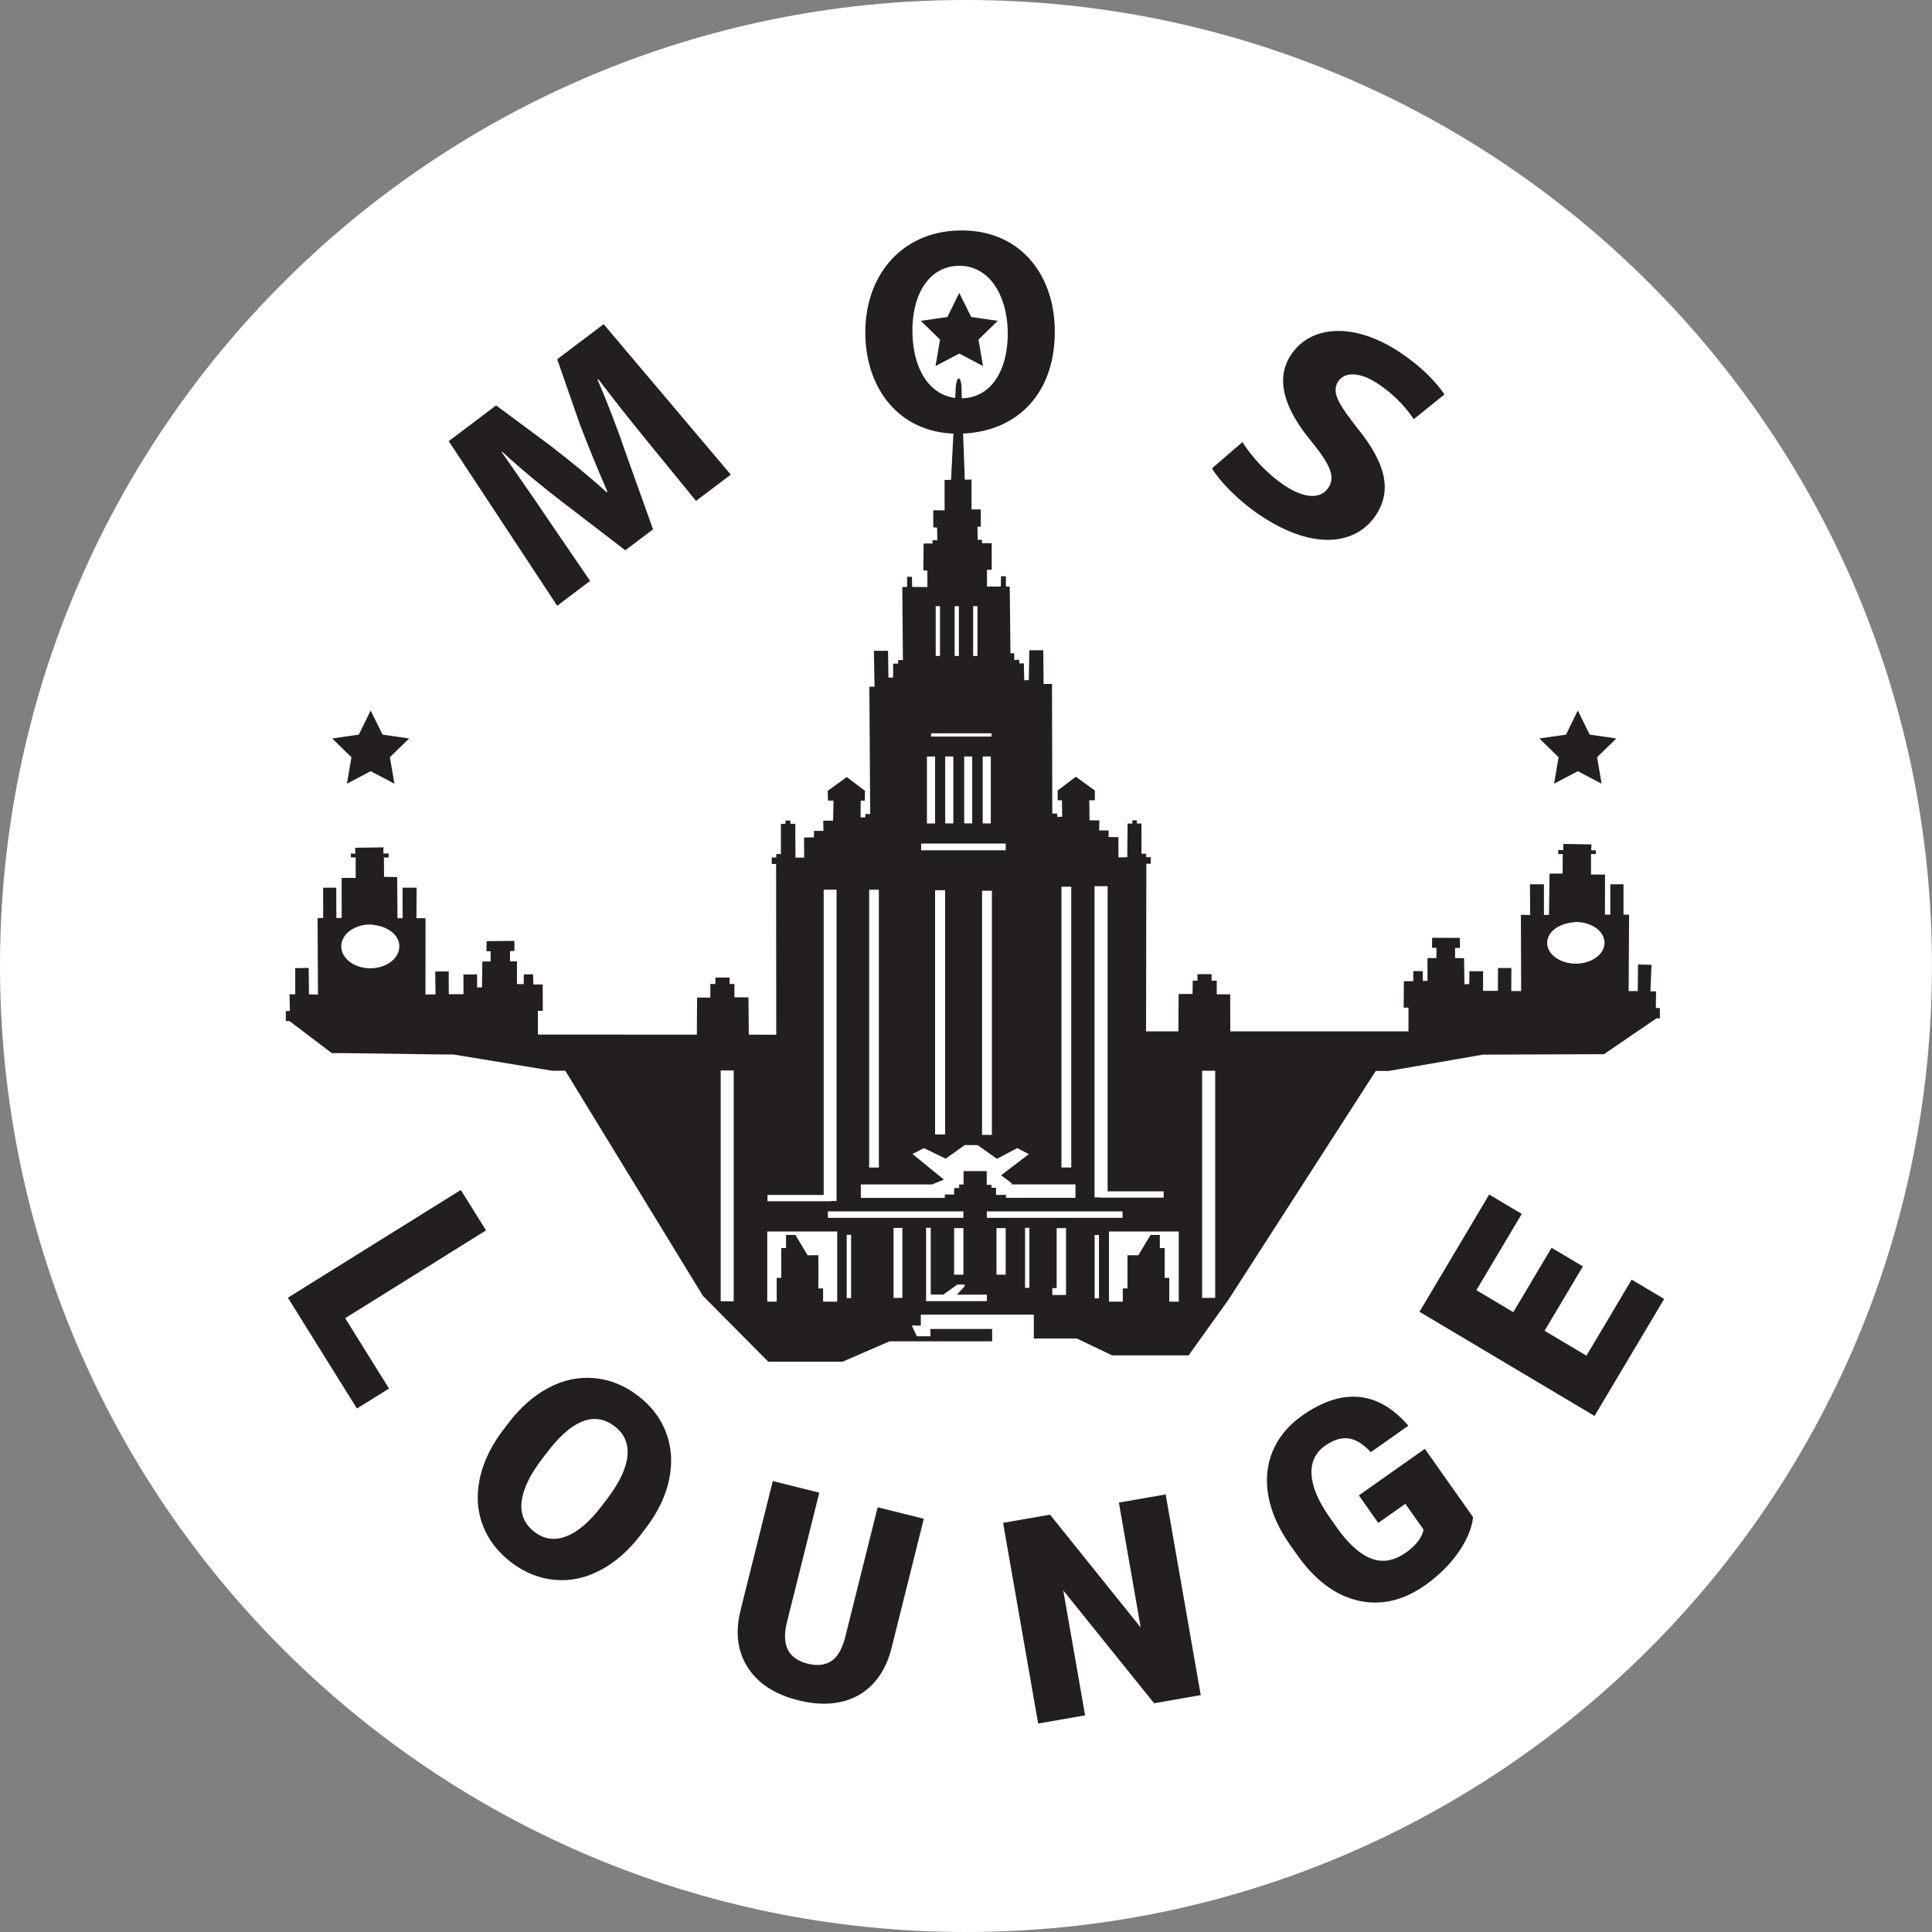 <?xml version="1.0" encoding="UTF-8"?> <!-- Generator: Adobe Illustrator 26.4.1, SVG Export Plug-In . SVG Version: 6.00 Build 0) --> <svg xmlns="http://www.w3.org/2000/svg" xmlns:xlink="http://www.w3.org/1999/xlink" id="Слой_1" x="0px" y="0px" viewBox="0 0 400.93 400.93" style="enable-background:new 0 0 400.93 400.93;" xml:space="preserve"><rect x="0" y="0" width="400.93" height="400.93" fill="#808080" stroke="none"/> <style type="text/css"> .st0{fill:#FFFFFF;} .st1{fill:#231F20;} </style> <path class="st0" d="M200.46,400.93c110.71,0,200.46-89.75,200.46-200.46C400.93,89.75,311.18,0,200.46,0S0,89.75,0,200.46 C0,311.18,89.75,400.93,200.46,400.93"></path> <g> <path class="st1" d="M134.55,91.84c-3.1-3.81-6.82-8.43-10.4-13.17l-0.14,0.11c2.12,4.93,4.27,10.59,5.89,15.36l5.62,15.71 l-5.76,4.35l-13.01-9.99c-3.95-3.01-8.57-6.81-12.55-10.48l-0.1,0.07c3.13,4.55,6.78,9.68,9.6,13.93l8.76,12.82l-6.83,5.16 L93.12,91.55l9.83-7.42l11.41,8.46c3.86,3,7.95,6.3,11.55,9.57l0.14-0.11c-1.92-4.47-4.06-9.61-5.73-14.04l-4.69-13.46l9.64-7.28 l26.39,31.23l-7.22,5.45L134.55,91.84z"></path> <g> <polygon class="st1" points="199.07,60.78 201.54,65.78 207.05,66.58 203.06,70.47 204,75.96 199.07,73.37 194.14,75.96 195.08,70.47 191.09,66.58 196.61,65.78 "></polygon> <g> <path class="st1" d="M343.62,209.16l0.05-3.44l-1.17,0.01l0.22-5.51l-2.8-0.07l-0.05,5.51l-1.89,0.01l0.09-15.85l-1.16-0.02 v-6.29h-2.74v6.29h-1.11l0.02-8.31l-2.91-0.01v-4.25h1l0.01-0.78l-0.97,0.01l0.05-1.23l-5.85-0.1v1.28h-1.05v0.83l0.94-0.01 l-0.03,4.04l-2.71,0.03l-0.11,8.56h-1.05v-6.35h-2.91l0.06,6.35h-1.93l0.05,15.81l-2.05-0.01l0.02-4.78h-2.77l-0.03,4.74h-3.07 v-4.06l-2.83-0.02l-0.04,2.68l-1,0.02l-0.08-5.41h-1.86v-2.12h1.02l-0.03-2.08l-5.75-0.02l-0.03,2.07l0.92,0.01v2.13h-1.86 l0.01,4.71l-0.97,0.04l-0.02-2.03l-1.96-0.02l-0.01,2.09l-1.95,0.01l-0.04,5.48h1v4.93h-36.98l-0.02-7.69h-2.79v-2.83l-1.07-0.01 v-1.35h-2.94l0.02,1.36h-0.99l-0.04,2.76h-2.89l-0.05,7.76h-6.71l0.06-34.79h0.91v-1.36h-0.95v-0.71h-0.97v-6.28h-0.96v-0.67 l-0.93,0.02v0.65l-0.99,0.02l-0.07,6.98l-1.84,0.03l0.01-4.2l-2.04-0.02v-1.37l-1.96,0.01l0.04-2.1h-2.04l-0.05-4.17h1.15v-2.03 l-3.95-2.86l-3.77,2.87l0.02,2.02h0.88l0.04,3.42l-1.01,0.03l-0.03-0.69h-1.01l-0.06-26.91l-1.74,0.02l-0.07-7.01h-2.9l-0.1,6.21 l-0.95,0.02l-0.08-3.5h-0.96v-0.75l-1.04,0.03v-1.37h-0.78l-0.15-13.85l-0.8-0.02v-2.1l-1.01-0.03l-0.04,2.15h-2.87v-3.48h0.98 v-5.52h-2.01v-0.69l-0.89-0.01l-0.06-2.72l0.69-0.01v-3.57h-1.92v-6.21l-1.4,0.03l-0.66-18.22c0.07-3.67-1.19-3.81-1.26,0.06 l-0.93,18.19l-1.34,0.02l0,6.32l-2.35-0.03l0,3.55l0.79,0.06l0.06,2.64l-1-0.06l0,0.71h-1.85l-0.06,5.56l0.84,0.08v3.4 l-3.16-0.02l-0.05-2.1h-1v2.1l-1,0.03l0.13,15.15h-0.99v0.74h-1.04l-0.01,2.89h-0.96l-0.09-5.56h-2.93l0.13,7.46h-1.07 l0.17,26.41h-0.99l-0.03,0.69l-0.97,0.02l0.02-3.48h0.85l0.04-2.04l-3.78-2.86l-3.96,2.86l0.06,2.04l1.15-0.01l-0.09,4.16h-2.04 l0.03,2.12h-1.94l-0.04,1.35l-2.04,0.03l0.03,4.17h-1.81l-0.03-7l-1.02-0.02l-0.01-0.67H163v0.69h-0.95v6.26h-0.96v0.72h-0.94 v1.35h0.91l0.03,35.43l-5.7-0.02l-0.07-7.73l-2.91-0.03v-2.75h-1.01l0.03-1.34h-2.97v1.34h-1.05v2.82h-2.75l-0.05,7.69 l-32.98-0.02v-4.93l1.01,0.01l-0.02-5.47h-1.93l-0.07-2.12l-1.92,0.03l-0.02,2.02l-1.4-0.02v-4.71h-1.44v-2.13l0.92-0.03 l-0.01-2.09l-5.76,0.06l-0.04,2.1l0.86-0.01v2.12h-1.71l-0.08,5.39h-1l-0.02-2.7l-2.83,0.02l0.02,4.08h-3.06l-0.01-4.73 l-2.8,0.03l0.06,4.76h-2.09l0.02-15.83h-1.89l0.04-6.33h-2.92l0.01,6.33h-1.06l-0.07-8.53l-2.72-0.05l-0.03-4.01l0.97,0.01v-0.85 h-1.09l0.04-1.27l-5.9,0.09l0.07,1.22l-0.97-0.02l0.03,0.8h0.99v4.25h-2.91l0.01,8.32H69.8l-0.02-6.29h-2.73l0.02,6.29 l-1.17,0.04l0.09,15.85l-1.87-0.04l-0.06-5.49l-2.79,0.05v5.43h-1.18l0.06,3.44l-0.84,0.05v2.05l0.77,0.02l8.77,6.64h2.1 l20.4,0.28h2.69l20.54,3.38h2.73l28.56,46.72l13.57,13.67h15.4l9.77-4.24h21.28v-2.56h-12.81v1.51h-2.82l-1.05-2.23l1.88,0.02 v-2.27h23.45v4.94h8.91l7.34,3.51h15.87l8.3-11.59l30.54-47.44h2.72l19.55-3.39h2.68l20.66-0.08h1.74l10.9-7.44h0.71v-2.11 L343.62,209.16z M76.84,200.94c-3.32,0-6.02-2.05-6.02-4.55c0-2.51,2.69-4.54,6.02-4.54c0.44,0,0.83,0.12,1.23,0.18l0.02-0.02 l0.21,0.06c2.61,0.49,4.57,2.19,4.57,4.31C82.87,198.89,80.18,200.94,76.84,200.94 M152.26,270.05h-2.7v-47.9h2.7V270.05z M227.14,183.9h2.71v63.33h11.63v1.3h-13.23v-0.05h-1.11V183.9z M220.27,184.01h2.04v58.27h-2.04V184.01z M201.95,125.8h0.89 v10.32h-0.89V125.8z M198.99,136.12h-0.88V125.8h0.88V136.12z M194.18,125.8h0.89v10.32h-0.89V125.8z M193.22,152.17h12.53v0.69 h-12.53V152.17z M205.61,170.87h-1.68v-13.89h1.68V170.87z M201.75,170.87h-1.66v-13.89h1.66V170.87z M197.84,170.87h-1.69 v-13.89h1.69V170.87z M192.36,156.99h1.69v13.89h-1.69V156.99z M191.16,175.05h17.55v1.4h-17.55V175.05z M205.84,235.51h-2.04 v-50.67h2.04V235.51z M196.13,235.43h-2.08v-50.69h2.08V235.43z M180.37,184.63h2.01v57.66h-2.01V184.63z M178.64,245.8h14.77 l2.47-1.01l-6.53-5.32l2.4-1.21l4.5,2.19l3.96-2.83l2.69,0.02l3.98,2.84l4.22-2.22l2.4,1.25l-5.75,4.38l2.19,1.65l-0.03,0.25 h13.27v2.79h-14.42v-0.61h-2.07v-1.49h-0.94v-0.6h-0.98v-2.85h-4.81v2.78h-0.92v0.74H198v1.33h-1.85l-0.08-0.01v0.72h-17.43 V245.8z M159.26,247.98h11.67v-63.35h2.67v64.6h-1.08v0.05h-13.25V247.98z M173.74,270.12h-2.93v-2.75h-0.98v-6.89l-2.23,0.02 l-2.54-4.23h-1.94v2.73h-1v6.18h-0.94v4.94h-1.96v-14.56h14.52V270.12z M176.62,269.38h-0.91v-13.13h0.91V269.38z M187.26,269.34 h-1.83v-14.52h1.83V269.34z M171.8,251.39h28.12v1.34H171.8V251.39z M199.92,264.52H198v-9.66h1.93V264.52z M204.79,270.01 h-12.61v-15.22h0.97v13.87h2.6l2.93-2.09h1.51v0.36l-1.61,1.73h6.22V270.01z M208.7,264.52h-1.91v-9.66h1.91V264.52z M213.62,267.25h-0.9v-12.45h0.9V267.25z M221.22,268.74h-2.84v-1.43h0.9v-12.45h1.94V268.74z M204.79,251.39h28.16v1.34h-28.16 V251.39z M228.06,269.44h-0.9v-13.15h0.9V269.44z M244.61,270.12h-1.96v-4.94h-0.96v-6.18h-1v-2.73h-1.93l-2.53,4.23l-2.26-0.02 v6.89h-0.97v2.75h-2.87v-14.56h14.49V270.12z M252.18,269.34h-2.72V222.2h2.72V269.34z M327.03,199.98 c-3.3,0-5.96-1.94-5.96-4.32c0-2.03,1.92-3.63,4.48-4.11l0.41-0.14l0.05,0.07c0.34-0.04,0.67-0.15,1.02-0.15 c3.15,0,5.94,1.84,5.94,4.33C332.97,198.05,330.27,199.98,327.03,199.98"></path> <polygon class="st1" points="327.43,147.45 329.9,152.45 335.42,153.25 331.43,157.14 332.37,162.64 327.43,160.04 322.5,162.64 323.44,157.14 319.45,153.25 324.97,152.45 "></polygon> <polygon class="st1" points="76.92,147.45 79.39,152.45 84.91,153.25 80.91,157.14 81.86,162.64 76.92,160.04 71.99,162.64 72.93,157.14 68.94,153.25 74.46,152.45 "></polygon> </g> <path class="st1" d="M189.35,69.31c0.23,7.99,4.15,13.52,10.33,13.34c6.25-0.17,9.66-6.21,9.44-14.14 c-0.21-7.33-3.9-13.52-10.27-13.35C192.6,55.34,189.13,61.38,189.35,69.31 M218.88,67.93c0.38,13.38-7.52,21.72-19.48,22.06 c-12.13,0.34-19.49-8.6-19.82-20.23c-0.34-12.23,7.23-21.6,19.3-21.93C211.44,47.48,218.56,56.67,218.88,67.93"></path> </g> <path class="st1" d="M257.83,91.75c1.75,2.76,4.84,6.41,8.79,9.02c4.25,2.82,7.51,2.77,9.06,0.43c1.47-2.23,0.38-4.79-3.53-9.58 c-5.43-6.57-7.69-12.8-4.24-17.99c4.04-6.1,12.96-6.91,22.61-0.51c4.61,3.06,7.45,6.16,9.25,8.72l-6.39,5.16 c-1.18-1.78-3.43-4.71-7.44-7.37c-4-2.65-7-2.35-8.23-0.49c-1.51,2.28,0.13,4.82,4.25,10.06c5.68,7.12,6.9,12.66,3.57,17.7 c-3.97,5.99-12.62,7.59-23.86,0.15c-4.68-3.1-8.59-7.21-10.16-9.86L257.83,91.75z"></path> <g> <path class="st1" d="M71.63,273.55l9.1,14.6l-6.66,4.15l-14.33-23l35.89-22.36l5.23,8.39L71.63,273.55z"></path> <path class="st1" d="M133.01,318.44c-2.49,3.29-5.28,5.75-8.38,7.39c-3.1,1.64-6.25,2.31-9.47,2.03c-3.21-0.28-6.21-1.48-9-3.58 c-2.78-2.11-4.76-4.64-5.91-7.59c-1.16-2.95-1.41-6.11-0.76-9.48c0.65-3.37,2.15-6.66,4.5-9.89l1.44-1.9 c2.5-3.3,5.29-5.77,8.38-7.41c3.08-1.64,6.24-2.31,9.48-2.02c3.23,0.28,6.25,1.49,9.05,3.61c2.77,2.1,4.73,4.64,5.87,7.65 c1.14,3,1.37,6.21,0.68,9.63c-0.69,3.42-2.26,6.76-4.7,10.01L133.01,318.44z M126.06,310.96c2.53-3.35,3.92-6.3,4.15-8.86 c0.23-2.56-0.67-4.6-2.69-6.13c-3.95-2.99-8.35-1.52-13.21,4.43l-1.9,2.46c-2.5,3.3-3.89,6.25-4.17,8.83 c-0.28,2.58,0.63,4.66,2.72,6.25c1.99,1.51,4.19,1.8,6.58,0.87c2.4-0.93,4.84-3.02,7.33-6.29L126.06,310.96z"></path> <path class="st1" d="M191.71,315.17l-6.7,26.85c-0.76,3.04-2.05,5.52-3.86,7.43c-1.81,1.91-4.04,3.16-6.68,3.74 c-2.64,0.58-5.56,0.47-8.77-0.33c-4.85-1.21-8.34-3.46-10.48-6.75c-2.14-3.29-2.67-7.19-1.6-11.71l6.75-27.05l9.65,2.41 l-6.8,27.24c-1.01,4.52,0.45,7.27,4.39,8.25c1.99,0.5,3.63,0.31,4.93-0.56c1.3-0.87,2.27-2.58,2.9-5.11l6.69-26.79L191.71,315.17z "></path> <path class="st1" d="M249.18,351.77l-9.68,1.69l-18.85-23.41l4.53,25.92l-9.74,1.7l-7.28-41.65l9.74-1.7l18.82,23.42l-4.53-25.92 l9.71-1.7L249.18,351.77z"></path> <path class="st1" d="M305.69,314.84c-0.24,2.3-1.25,4.73-3.03,7.29c-1.78,2.56-4.1,4.84-6.95,6.86 c-4.39,3.09-8.87,4.18-13.45,3.26c-4.58-0.92-8.7-3.78-12.36-8.59l-2.13-2.97c-2.4-3.4-3.91-6.78-4.54-10.14 c-0.62-3.36-0.33-6.49,0.87-9.39c1.21-2.9,3.24-5.36,6.09-7.37c4.17-2.94,8.11-4.24,11.81-3.9c3.7,0.34,7.12,2.33,10.26,5.97 l-7.78,5.49c-1.64-1.74-3.21-2.69-4.71-2.86c-1.5-0.17-3.1,0.33-4.78,1.52c-2.03,1.43-2.96,3.42-2.82,5.97 c0.14,2.55,1.37,5.48,3.67,8.78l1.47,2.09c2.43,3.45,4.83,5.64,7.2,6.56c2.37,0.93,4.78,0.52,7.23-1.21 c2.1-1.48,3.33-3.07,3.68-4.76l-3.78-5.36l-5.62,3.96l-4.03-5.72l13.7-9.66L305.69,314.84z"></path> <path class="st1" d="M328.48,262.8l-7.95,13.36l8.69,5.17l9.39-15.78l6.74,4.01l-14.45,24.28l-36.33-21.62l14.47-24.33l6.76,4.02 l-9.42,15.83l7.66,4.56l7.95-13.36L328.48,262.8z"></path> </g> </g> </svg> 